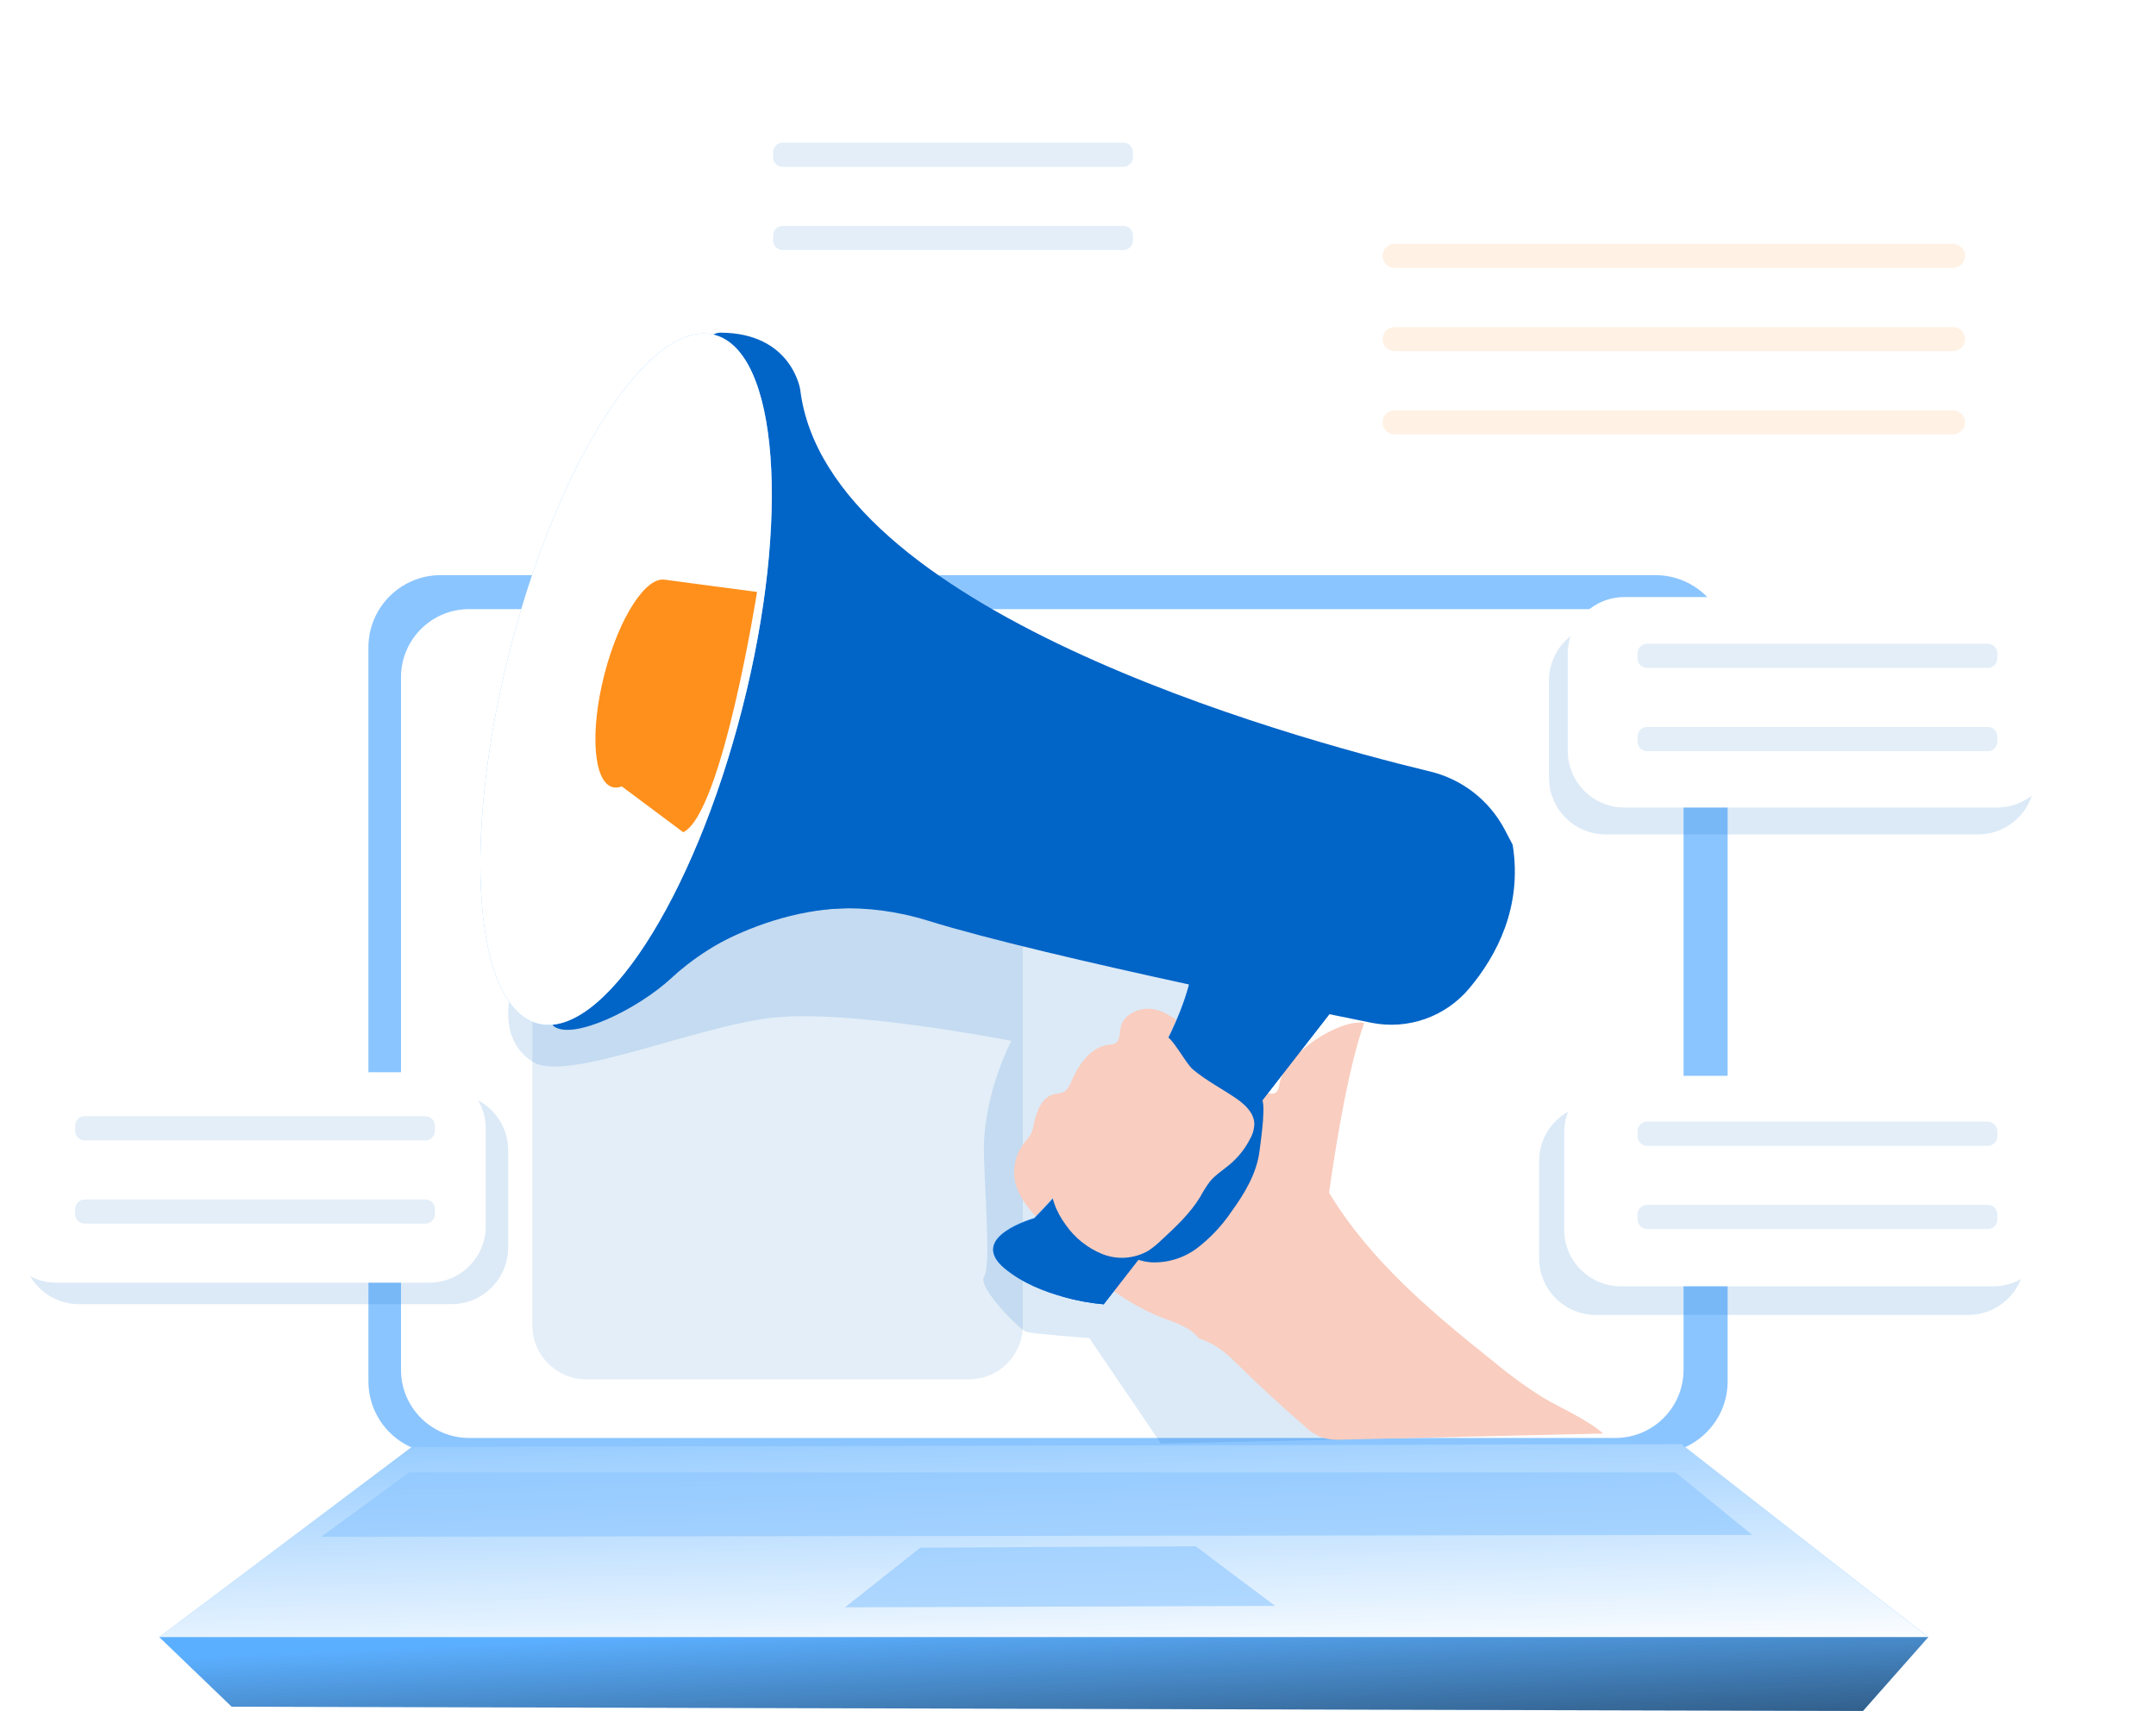 <svg xmlns="http://www.w3.org/2000/svg" width="499" height="396" viewBox="0 0 499 396" fill="none"><path d="M383.149 133.118H101.978C92.751 133.118 85.272 140.598 85.272 149.825V319.706C85.272 328.933 92.751 336.412 101.978 336.412H383.149C392.376 336.412 399.856 328.933 399.856 319.706V149.825C399.856 140.598 392.376 133.118 383.149 133.118Z" fill="#8BC5FF"></path><path d="M373.88 140.978H108.582C99.873 140.978 92.812 148.038 92.812 156.747V317.04C92.812 325.75 99.873 332.81 108.582 332.81H373.88C382.589 332.81 389.65 325.75 389.65 317.04V156.747C389.65 148.038 382.589 140.978 373.88 140.978Z" fill="white"></path><path opacity="0.14" d="M104.499 253.136H18.29C11.049 253.136 5.178 259.006 5.178 266.248V288.733C5.178 295.975 11.049 301.846 18.29 301.846H104.499C111.741 301.846 117.612 295.975 117.612 288.733V266.248C117.612 259.006 111.741 253.136 104.499 253.136Z" fill="#0164C7"></path><path opacity="0.14" d="M455.548 255.621H369.339C362.097 255.621 356.227 261.492 356.227 268.734V291.219C356.227 298.461 362.097 304.332 369.339 304.332H455.548C462.79 304.332 468.66 298.461 468.66 291.219V268.734C468.66 261.492 462.79 255.621 455.548 255.621Z" fill="#0164C7"></path><path opacity="0.14" d="M457.827 144.408H371.619C364.377 144.408 358.506 150.279 358.506 157.521V180.006C358.506 187.248 364.377 193.118 371.619 193.118H457.827C465.069 193.118 470.94 187.248 470.94 180.006V157.521C470.94 150.279 465.069 144.408 457.827 144.408Z" fill="#0164C7"></path><path opacity="0.11" d="M224.283 196.636H135.667C128.795 196.636 123.225 202.206 123.225 209.078V306.8C123.225 313.671 128.795 319.242 135.667 319.242H224.283C231.154 319.242 236.725 313.671 236.725 306.8V209.078C236.725 202.206 231.154 196.636 224.283 196.636Z" fill="#0164C7"></path><path opacity="0.14" d="M117.973 231.159C117.973 231.159 115.531 240.909 123.338 245.776C131.146 250.643 160.905 237.479 178.953 235.527C197.002 233.575 234.104 240.909 234.104 240.909C234.104 240.909 227.225 253.601 227.741 267.745C228.257 281.89 229.203 293.111 227.741 295.553C226.28 297.995 236.03 307.745 237.492 308.235C238.954 308.726 252.109 309.697 252.109 309.697L268.696 334.091L310.889 333.188L284.956 247.522L297.484 205.303L181.404 190.178L117.973 231.159Z" fill="#0164C7"></path><path d="M95.348 334.873L36.861 378.906H446.296L389.116 334.22L95.348 334.873Z" fill="#69B6FF"></path><path d="M95.348 334.873L36.861 378.906H446.296L389.116 334.22L95.348 334.873Z" fill="url(#paint0_linear_818_11130)"></path><path d="M53.62 395.011L36.861 378.906H446.296L431.179 396L53.62 395.011Z" fill="#5BAFFF"></path><path d="M53.62 395.011L36.861 378.906H446.296L431.179 396L53.62 395.011Z" fill="url(#paint1_linear_818_11130)"></path><path opacity="0.58" d="M195.572 372.01L212.993 358.209L276.733 357.874L295.134 371.683L195.572 372.01Z" fill="#8BC5FF"></path><path opacity="0.58" d="M74.316 355.69L405.547 355.252L387.809 340.789H94.695L74.316 355.69Z" fill="#8BC5FF"></path><path d="M277.525 309.826C275.616 307.246 272.254 306.232 269.236 305.079C257.422 300.539 248.11 291.262 239.838 281.7C237.921 279.49 235.994 277.169 235.152 274.366C234.654 272.651 234.58 270.841 234.937 269.092C235.293 267.342 236.069 265.706 237.198 264.323C237.663 263.82 238.089 263.283 238.471 262.715C238.91 261.846 239.201 260.91 239.331 259.946C239.907 257.074 241.248 253.789 244.12 253.205C244.767 253.148 245.407 253.024 246.029 252.835C247.061 252.379 247.559 251.227 248.007 250.187C249.666 246.352 252.418 242.336 256.562 241.82C257.095 241.815 257.622 241.701 258.11 241.485C259.262 240.823 259.107 239.163 259.365 237.856C260.001 234.598 264.008 232.938 267.259 233.634C270.509 234.331 273.123 236.67 275.573 238.905L284.98 247.504C287.508 249.808 290.139 252.207 293.518 253.015C293.798 253.113 294.093 253.154 294.389 253.136C294.684 253.118 294.972 253.042 295.238 252.912C295.506 252.673 295.721 252.38 295.869 252.053C296.017 251.726 296.095 251.371 296.098 251.012C297.276 243.772 310.122 235.776 315.737 236.747C312.297 246.506 309.615 261.915 307.603 276.042C317.156 291.829 331.369 303.738 345.806 315.234C349.366 318.217 353.127 320.952 357.061 323.42C361.747 326.206 366.906 328.269 371.068 331.786L310.879 333.188C309.206 333.333 307.521 333.167 305.909 332.698C304.345 332.034 302.921 331.08 301.713 329.886C295.98 324.899 290.417 319.74 285.023 314.409C283.114 312.551 280.156 310.496 277.525 309.826Z" fill="#F9CDBF"></path><path d="M291.531 266.274C290.912 271.494 288.092 276.189 285.014 280.428C282.844 283.644 280.17 286.489 277.095 288.854C273.968 291.215 270.102 292.383 266.192 292.147C262.952 291.825 259.954 290.289 257.8 287.848C257.044 287.059 256.513 286.082 256.26 285.019C255.805 282.569 257.628 280.342 259.356 278.545C265.795 271.838 272.662 265.557 279.915 259.74C282.168 257.934 288.402 252.586 291.686 253.85C293.277 254.46 291.832 263.704 291.531 266.274Z" fill="#0164C7"></path><path d="M309.612 232.104L255.442 301.872C255.442 301.872 241.297 300.892 232.51 293.575C223.722 286.257 239.346 281.863 239.346 281.863C239.346 281.863 271.538 249.671 275.932 224.297L309.612 232.104Z" fill="#8BC5FF"></path><path d="M232.502 293.566C236.587 296.963 241.72 298.975 246.088 300.153C249.146 301.015 252.278 301.591 255.443 301.873L308.754 233.334L309.657 232.156L275.959 224.366C271.591 249.731 239.364 281.976 239.364 281.976C239.364 281.976 223.784 286.275 232.502 293.566Z" fill="#0164C7"></path><path d="M241.299 297.032C242.764 298.26 244.372 299.308 246.088 300.153C249.146 301.016 252.278 301.591 255.443 301.873L308.754 233.334L284.773 227.719C280.336 253.085 248.178 285.329 248.178 285.329C248.178 285.329 232.503 289.714 241.299 297.032Z" fill="#0164C7"></path><path d="M348.169 191.838C346.408 188.544 343.971 185.66 341.018 183.373C338.065 181.087 334.662 179.45 331.032 178.57C297.223 170.427 191.35 140.96 185.21 90.169C185.21 90.169 183.258 76.996 166.672 76.996C150.085 76.996 123.74 234.082 128.133 237.495C132.527 240.909 147.643 233.592 155.451 226.317C163.258 219.043 185.21 203.875 214.97 213.145C228.357 217.315 252.743 222.973 275.512 227.925C291.849 231.485 307.378 234.684 317.403 236.713C321.565 237.549 325.876 237.242 329.877 235.825C333.878 234.408 337.421 231.934 340.129 228.665C346.363 221.219 352.416 209.929 350.103 195.518C350.103 195.543 349.321 193.987 348.169 191.838Z" fill="#0164C7"></path><path d="M171.76 164.076C183.03 120.054 180.142 81.289 165.311 77.492C150.479 73.695 129.319 106.303 118.049 150.325C106.779 194.347 109.666 233.111 124.498 236.909C139.33 240.706 160.49 208.097 171.76 164.076Z" fill="#8BC5FF"></path><path d="M171.76 164.076C183.03 120.054 180.142 81.289 165.311 77.492C150.479 73.695 129.319 106.303 118.049 150.325C106.779 194.347 109.666 233.111 124.498 236.909C139.33 240.706 160.49 208.097 171.76 164.076Z" fill="white"></path><path d="M156.032 160.278C159.423 147.033 158.554 135.37 154.092 134.228C149.629 133.085 143.263 142.896 139.872 156.141C136.481 169.386 137.35 181.049 141.812 182.191C146.275 183.334 152.641 173.523 156.032 160.278Z" fill="#FF901B"></path><path d="M154.078 134.21L175.213 137.005C175.213 137.005 167.164 188.226 158.136 192.62L143.742 181.88L154.078 134.21Z" fill="#FF901B"></path><path d="M276.097 247.522C279.098 250.041 282.606 251.864 285.848 254.048C287.972 255.475 290.147 257.393 290.311 259.955C290.307 261.229 289.969 262.481 289.33 263.583C288.181 265.84 286.593 267.845 284.661 269.482C283.114 270.798 281.342 271.881 280.044 273.446C279.206 274.575 278.453 275.765 277.791 277.006C275.452 280.858 272.099 283.971 268.789 287.032C267.864 287.944 266.853 288.765 265.771 289.482C264.177 290.4 262.397 290.946 260.563 291.082C258.729 291.217 256.888 290.938 255.177 290.265C251.749 288.889 248.797 286.543 246.682 283.515C244.429 280.471 242.813 276.636 243.457 272.947C243.977 270.705 244.926 268.586 246.252 266.705C250.552 259.819 255.505 253.364 261.041 247.427C262.46 245.914 267.344 239.362 269.597 239.688C271.299 239.895 274.335 246.043 276.097 247.522Z" fill="#F9CDBF"></path><path d="M300.309 201.236C300.309 201.236 294.557 227.212 275.477 227.892L322.768 238.648C322.768 238.648 339.673 237.668 342.932 230.841C346.191 224.014 363.078 200.29 339.372 181.718L301.315 170.015C301.315 170.015 305.545 185.621 300.309 201.236Z" fill="url(#paint2_linear_818_11130)"></path><path d="M188.134 108.217C188.134 108.217 193.688 169.335 158.211 223.351C158.211 223.351 179.355 207.091 205.047 210.668C205.047 210.668 219.037 159.283 212.854 144.967C206.672 130.651 188.134 108.217 188.134 108.217Z" fill="#0164C7"></path><g filter="url(#filter0_d_818_11130)"><path d="M455.54 42.972H317.396C305.786 42.972 296.373 52.384 296.373 63.995V100.014C296.373 111.625 305.786 121.037 317.396 121.037H455.54C467.151 121.037 476.563 111.625 476.563 100.014V63.995C476.563 52.384 467.151 42.972 455.54 42.972Z" fill="white"></path></g><path d="M462.179 138.191H375.97C368.728 138.191 362.857 144.062 362.857 151.304V173.789C362.857 181.031 368.728 186.902 375.97 186.902H462.179C469.42 186.902 475.291 181.031 475.291 173.789V151.304C475.291 144.062 469.42 138.191 462.179 138.191Z" fill="white"></path><g filter="url(#filter1_d_818_11130)"><path d="M263.354 22H177.146C169.904 22 164.033 27.871 164.033 35.113V57.598C164.033 64.84 169.904 70.71 177.146 70.71H263.354C270.596 70.71 276.467 64.84 276.467 57.598V35.113C276.467 27.871 270.596 22 263.354 22Z" fill="white"></path></g><path d="M99.321 248.166H13.113C5.871 248.166 0 254.037 0 261.279V283.764C0 291.006 5.871 296.876 13.113 296.876H99.321C106.563 296.876 112.434 291.006 112.434 283.764V261.279C112.434 254.037 106.563 248.166 99.321 248.166Z" fill="white"></path><path d="M461.352 249H375.144C367.902 249 362.031 254.871 362.031 262.113V284.598C362.031 291.84 367.902 297.71 375.144 297.71H461.352C468.594 297.71 474.465 291.84 474.465 284.598V262.113C474.465 254.871 468.594 249 461.352 249Z" fill="white"></path><path opacity="0.11" d="M452.023 56.42H322.779C321.236 56.42 319.984 57.671 319.984 59.214C319.984 60.758 321.236 62.009 322.779 62.009H452.023C453.566 62.009 454.817 60.758 454.817 59.214C454.817 57.671 453.566 56.42 452.023 56.42Z" fill="#FF901B"></path><path opacity="0.11" d="M452.023 75.69H322.779C321.236 75.69 319.984 76.941 319.984 78.484C319.984 80.028 321.236 81.279 322.779 81.279H452.023C453.566 81.279 454.817 80.028 454.817 78.484C454.817 76.941 453.566 75.69 452.023 75.69Z" fill="#FF901B"></path><path opacity="0.11" d="M460.07 149H381.213C379.997 149 379.012 149.986 379.012 151.201V152.388C379.012 153.604 379.997 154.589 381.213 154.589H460.07C461.285 154.589 462.271 153.604 462.271 152.388V151.201C462.271 149.986 461.285 149 460.07 149Z" fill="#0164C7"></path><path opacity="0.11" d="M460.07 168.261H381.213C379.997 168.261 379.012 169.246 379.012 170.462V171.649C379.012 172.864 379.997 173.85 381.213 173.85H460.07C461.285 173.85 462.271 172.864 462.271 171.649V170.462C462.271 169.246 461.285 168.261 460.07 168.261Z" fill="#0164C7"></path><path opacity="0.11" d="M460.07 259.603H381.213C379.997 259.603 379.012 260.588 379.012 261.804V262.99C379.012 264.206 379.997 265.192 381.213 265.192H460.07C461.285 265.192 462.271 264.206 462.271 262.99V261.804C462.271 260.588 461.285 259.603 460.07 259.603Z" fill="#0164C7"></path><path opacity="0.11" d="M460.07 278.863H381.213C379.997 278.863 379.012 279.849 379.012 281.064V282.251C379.012 283.467 379.997 284.452 381.213 284.452H460.07C461.285 284.452 462.271 283.467 462.271 282.251V281.064C462.271 279.849 461.285 278.863 460.07 278.863Z" fill="#0164C7"></path><path opacity="0.11" d="M98.454 258.355H19.598C18.382 258.355 17.396 259.341 17.396 260.557V261.743C17.396 262.959 18.382 263.944 19.598 263.944H98.454C99.67 263.944 100.656 262.959 100.656 261.743V260.557C100.656 259.341 99.67 258.355 98.454 258.355Z" fill="#0164C7"></path><path opacity="0.11" d="M98.454 277.616H19.598C18.382 277.616 17.396 278.602 17.396 279.818V281.004C17.396 282.22 18.382 283.205 19.598 283.205H98.454C99.67 283.205 100.656 282.22 100.656 281.004V279.818C100.656 278.602 99.67 277.616 98.454 277.616Z" fill="#0164C7"></path><path opacity="0.11" d="M259.999 33.024H181.143C179.927 33.024 178.941 34.009 178.941 35.225V36.411C178.941 37.627 179.927 38.613 181.143 38.613H259.999C261.215 38.613 262.201 37.627 262.201 36.411V35.225C262.201 34.009 261.215 33.024 259.999 33.024Z" fill="#0164C7"></path><path opacity="0.11" d="M259.999 52.284H181.143C179.927 52.284 178.941 53.27 178.941 54.486V55.672C178.941 56.888 179.927 57.873 181.143 57.873H259.999C261.215 57.873 262.201 56.888 262.201 55.672V54.486C262.201 53.27 261.215 52.284 259.999 52.284Z" fill="#0164C7"></path><path opacity="0.11" d="M452.023 94.95H322.779C321.236 94.95 319.984 96.201 319.984 97.744C319.984 99.288 321.236 100.539 322.779 100.539H452.023C453.566 100.539 454.817 99.288 454.817 97.744C454.817 96.201 453.566 94.95 452.023 94.95Z" fill="#FF901B"></path><path d="M91.744 52.077C92.982 54.562 112.862 88.509 112.862 88.509L122.389 81.88L112.002 43.376L91.744 52.077Z" fill="url(#paint3_linear_818_11130)"></path><path d="M51.567 93.909L83.467 117.934L76.838 128.295L38.316 116.283L51.567 93.909Z" fill="url(#paint4_linear_818_11130)"></path><path d="M29.199 183.385L70.618 176.756L71.04 188.768L30.446 202.44L29.199 183.385Z" fill="url(#paint5_linear_818_11130)"></path><defs><filter id="filter0_d_818_11130" x="274.383" y="20.982" width="224.17" height="122.046" filterUnits="userSpaceOnUse" color-interpolation-filters="sRGB"><feGaussianBlur stdDeviation="10.995"></feGaussianBlur></filter><filter id="filter1_d_818_11130" x="142.043" y="0.01" width="156.414" height="92.691" filterUnits="userSpaceOnUse" color-interpolation-filters="sRGB"><feGaussianBlur stdDeviation="10.995"></feGaussianBlur></filter><linearGradient id="paint0_linear_818_11130" x1="239.055" y1="295.742" x2="241.987" y2="392.337" gradientUnits="userSpaceOnUse"><stop offset="0.089" stop-color="white" stop-opacity="0"></stop><stop offset="0.95" stop-color="white"></stop></linearGradient><linearGradient id="paint1_linear_818_11130" x1="241.368" y1="374.401" x2="244.618" y2="444.65" gradientUnits="userSpaceOnUse"><stop stop-color="#010101" stop-opacity="0"></stop><stop offset="0.95" stop-color="#010101"></stop></linearGradient><linearGradient id="paint2_linear_818_11130" x1="-50971.7" y1="18440.2" x2="-56730.7" y2="27099.8" gradientUnits="userSpaceOnUse"><stop stop-color="#010101" stop-opacity="0"></stop><stop offset="0.95" stop-color="#010101"></stop></linearGradient><linearGradient id="paint3_linear_818_11130" x1="5713.27" y1="5539.28" x2="6805.76" y2="5539.28" gradientUnits="userSpaceOnUse"><stop stop-color="white"></stop><stop offset="0.95" stop-color="white"></stop></linearGradient><linearGradient id="paint4_linear_818_11130" x1="5576.05" y1="4201.24" x2="7946.91" y2="4201.24" gradientUnits="userSpaceOnUse"><stop stop-color="white"></stop><stop offset="0.95" stop-color="white"></stop></linearGradient><linearGradient id="paint5_linear_818_11130" x1="4717.4" y1="5589.34" x2="6753.35" y2="5589.34" gradientUnits="userSpaceOnUse"><stop stop-color="white"></stop><stop offset="0.95" stop-color="white"></stop></linearGradient></defs></svg>